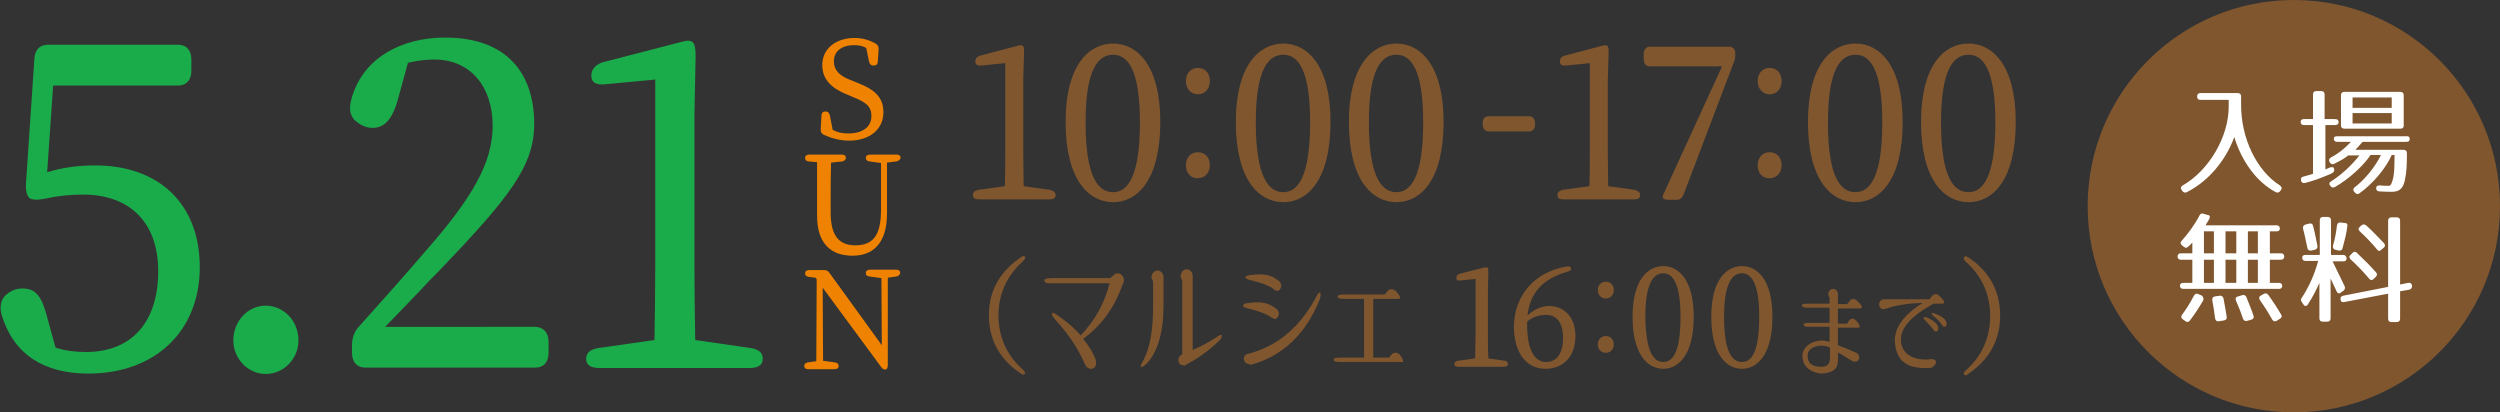 <?xml version="1.0" encoding="utf-8"?>
<!-- Generator: Adobe Illustrator 27.2.0, SVG Export Plug-In . SVG Version: 6.00 Build 0)  -->
<svg version="1.1" id="レイヤー_1" xmlns="http://www.w3.org/2000/svg" xmlns:xlink="http://www.w3.org/1999/xlink" x="0px"
	 y="0px" width="625.7px" height="103.2px" viewBox="0 0 625.7 103.2" style="enable-background:new 0 0 625.7 103.2;"
	 xml:space="preserve">
<rect x="0" y="0" width="625.7" height="103.2" fill="#333333" stroke="none"/>
<style type="text/css">
	.st0{clip-path:url(#SVGID_00000013191021905064503180000013240318823156596608_);}
	.st1{fill:#FCDD8D;}
	.st2{clip-path:url(#SVGID_00000129178483905159505140000007770544700392187288_);}
	.st3{fill:#FFE8B2;}
	.st4{fill:#1AAB4B;}
	.st5{fill:#80562F;}
	.st6{fill:#EF8200;}
	.st7{fill:#FFFFFF;}
</style>
<g id="レイヤー_2_00000042720141992762609240000005903702225049863597_">
	<g>
		<g>
			<g>
				<g>
					<defs>
						<rect id="SVGID_1_" x="-7.5" y="-1428.6" width="1400" height="1048.8"/>
					</defs>
					<clipPath id="SVGID_00000085223970267006192630000016406289348642399419_">
						<use xlink:href="#SVGID_1_"  style="overflow:visible;"/>
					</clipPath>
					<g style="clip-path:url(#SVGID_00000085223970267006192630000016406289348642399419_);">
						<circle class="st1" cx="380.5" cy="1044.9" r="1943.5"/>
					</g>
				</g>
			</g>
			<g>
				<g>
					<defs>
						<rect id="SVGID_00000145034113307214961330000011907331009620283010_" x="-7.5" y="-1428.6" width="1400" height="1048.8"/>
					</defs>
					<clipPath id="SVGID_00000133519406469992880500000005094608953357605518_">
						<use xlink:href="#SVGID_00000145034113307214961330000011907331009620283010_"  style="overflow:visible;"/>
					</clipPath>
					<g style="clip-path:url(#SVGID_00000133519406469992880500000005094608953357605518_);">
						<circle class="st3" cx="-156.2" cy="728.1" r="1445.2"/>
					</g>
				</g>
			</g>
		</g>
	</g>
</g>
<g id="レイヤー_3">
</g>
<g>
	<g>
		<g>
			<g>
				<path class="st4" d="M23.9,41.4c15.4,0,26.1,9.2,26.1,25.5c0,15.9-11.1,26.6-27.9,26.6c-11.1,0-18.7-4.8-21.7-14.7
					c-0.4-1.5-0.4-3.3,0.7-4.6c1.3-1.3,2.7-2,4.5-2c3.4,0,4.9,1.9,6.4,7.9l1.9,6.9c2.5,0.8,4.9,1.1,7.6,1.1
					c11.8,0,18.1-7.9,18.1-20.2c0-12.3-7.2-19.2-18.8-19.2c-3.1,0-6.3,0.3-9.4,1c-1.6,0.3-2.5,0.4-3.6,0.1c-0.9-0.3-1.4-1.6-1.3-3.8
					l2.1-31.2c0.1-2.4,1.4-3.6,3.4-3.6h32.6c2,0,3.3,1.3,3.3,3.7v2.8c0,2.4-1.3,3.7-3.3,3.7H13.3l-1.5,21.7
					C15.8,41.9,19.5,41.4,23.9,41.4z"/>
				<path class="st4" d="M58.4,85.2c0-4.9,3.7-8.7,8.1-8.7c4.5,0,8.2,3.8,8.2,8.7c0,4.6-3.7,8.4-8.2,8.4
					C62.1,93.6,58.4,89.8,58.4,85.2z"/>
				<path class="st4" d="M137.3,85.6v2.7c0,2.4-1.3,3.7-3.3,3.7H91.4c-2,0-3.3-1.3-3.3-3.7v-1.9c0-1.7,0.5-3.2,1.5-4.4
					c6.1-6.8,11.9-13.3,16.6-18.8c11.8-13.4,17.1-22.3,17.1-31.7c0-9.9-5.6-16.6-14.6-16.6c-1.7,0-4,0.2-6.6,0.8l-2.3,8.4
					c-1.5,5.9-3.6,7.9-6.6,7.9c-1.6,0-3.1-0.7-4.5-2c-1.1-1.2-1.3-2.8-0.9-4.6c2.6-10.8,12.6-16,23.6-16c15.3,0,22.3,8.8,22.3,21.6
					c0,10.6-6.2,18.4-24,37l-2.2,2.2c-2.9,3.2-7.1,7.4-11.1,11.6H134C136,81.9,137.3,83.2,137.3,85.6z"/>
				<path class="st4" d="M190.9,89.8c0,1.6-1.2,2.3-3.3,2.3h-37.6c-2.1,0-3.3-0.7-3.3-2.3c0-1.6,1.2-2.4,3.1-2.7l14-2
					c0.1-6.2,0.2-12.4,0.2-18.7V19.9l-12.6,1.2c-2.2,0.2-3.4-0.4-3.4-2.2c0-1.6,1.1-2.7,2.8-3.3l19.3-5c1.6-0.4,2.5-0.7,3.3,0
					c0.5,0.4,0.7,1.7,0.7,3.4l-0.3,14.8v37.6c0,6.2,0.1,12.4,0.2,18.7l13.8,2C189.7,87.4,190.9,88.1,190.9,89.8z"/>
			</g>
			<g>
				<g>
					<path class="st5" d="M264.2,48.8c0,0.8-0.6,1.1-1.5,1.1h-17.7c-1,0-1.5-0.3-1.5-1.1c0-0.8,0.6-1.1,1.4-1.3l6.6-0.9
						c0.1-2.9,0.1-5.9,0.1-8.8v-22l-5.9,0.6c-1,0.1-1.6-0.2-1.6-1c0-0.8,0.5-1.3,1.3-1.5l9.1-2.4c0.8-0.2,1.2-0.3,1.5,0
						c0.3,0.2,0.3,0.8,0.3,1.6l-0.2,7v17.7c0,2.9,0.1,5.9,0.1,8.8l6.5,0.9C263.6,47.7,264.2,48.1,264.2,48.8z"/>
					<path class="st5" d="M278.6,10.9c5.9,0,11.8,5.3,11.8,19.6c0,14.8-5.9,20.1-11.8,20.1c-6,0-11.9-5.4-11.9-20.1
						C266.7,16.3,272.5,10.9,278.6,10.9z M278.6,48.1c3.5,0,6.7-3.6,6.7-17.5c0-13.5-3.2-16.9-6.7-16.9c-3.7,0-6.9,3.5-6.9,16.9
						C271.7,44.5,274.9,48.1,278.6,48.1z"/>
					<path class="st5" d="M296.8,20.3c0-1.9,1.2-3.3,3-3.3c1.9,0,3,1.4,3,3.3c0,1.9-1.2,3.3-3,3.3C297.9,23.6,296.8,22,296.8,20.3z
						 M296.8,41.4c0-1.9,1.2-3.3,3-3.3c1.9,0,3,1.4,3,3.3c0,1.8-1.2,3.2-3,3.2C297.9,44.7,296.8,43.1,296.8,41.4z"/>
					<path class="st5" d="M321.2,10.9c5.9,0,11.8,5.3,11.8,19.6c0,14.8-5.9,20.1-11.8,20.1c-6,0-11.9-5.4-11.9-20.1
						C309.3,16.3,315.2,10.9,321.2,10.9z M321.2,48.1c3.5,0,6.7-3.6,6.7-17.5c0-13.5-3.2-16.9-6.7-16.9c-3.7,0-6.9,3.5-6.9,16.9
						C314.3,44.5,317.6,48.1,321.2,48.1z"/>
					<path class="st5" d="M349.5,10.9c5.9,0,11.8,5.3,11.8,19.6c0,14.8-5.9,20.1-11.8,20.1c-6,0-11.9-5.4-11.9-20.1
						C337.6,16.3,343.5,10.9,349.5,10.9z M349.5,48.1c3.5,0,6.7-3.6,6.7-17.5c0-13.5-3.2-16.9-6.7-16.9c-3.7,0-6.9,3.5-6.9,16.9
						C342.6,44.5,345.9,48.1,349.5,48.1z"/>
					<path class="st5" d="M372.6,29.1h10.1c0.9,0,1.5,0.6,1.5,1.8v0.2c0,1.1-0.6,1.8-1.5,1.8h-10.1c-0.9,0-1.5-0.6-1.5-1.8v-0.2
						C371,29.8,371.6,29.1,372.6,29.1z"/>
					<path class="st5" d="M410.5,48.8c0,0.8-0.6,1.1-1.5,1.1h-17.7c-1,0-1.5-0.3-1.5-1.1c0-0.8,0.6-1.1,1.4-1.3l6.6-0.9
						c0.1-2.9,0.1-5.9,0.1-8.8v-22l-5.9,0.6c-1,0.1-1.6-0.2-1.6-1c0-0.8,0.5-1.3,1.3-1.5l9.1-2.4c0.8-0.2,1.2-0.3,1.5,0
						c0.3,0.2,0.3,0.8,0.3,1.6l-0.2,7v17.7c0,2.9,0.1,5.9,0.1,8.8l6.5,0.9C409.9,47.7,410.5,48.1,410.5,48.8z"/>
					<path class="st5" d="M434.3,13.3v0.4c0,0.8-0.1,1.3-0.4,2l-12.5,32.9c-0.4,1-0.9,1.4-1.8,1.4h-1.9c-0.7,0-1.1-0.1-1.4-0.3
						c-0.3-0.3-0.1-1,0.3-1.7L431,16.6h-18.1c-0.9,0-1.5-0.6-1.5-1.8v-1.3c0-1.1,0.6-1.8,1.5-1.8h19.9
						C433.7,11.7,434.3,12.3,434.3,13.3z"/>
					<path class="st5" d="M439.9,20.3c0-1.9,1.2-3.3,3-3.3c1.9,0,3,1.4,3,3.3c0,1.9-1.2,3.3-3,3.3C441,23.6,439.9,22,439.9,20.3z
						 M439.9,41.4c0-1.9,1.2-3.3,3-3.3c1.9,0,3,1.4,3,3.3c0,1.8-1.2,3.2-3,3.2C441,44.7,439.9,43.1,439.9,41.4z"/>
					<path class="st5" d="M464.4,10.9c5.9,0,11.8,5.3,11.8,19.6c0,14.8-5.9,20.1-11.8,20.1c-6,0-11.9-5.4-11.9-20.1
						C452.5,16.3,458.3,10.9,464.4,10.9z M464.4,48.1c3.5,0,6.7-3.6,6.7-17.5c0-13.5-3.2-16.9-6.7-16.9c-3.7,0-6.9,3.5-6.9,16.9
						C457.5,44.5,460.7,48.1,464.4,48.1z"/>
					<path class="st5" d="M492.7,10.9c5.9,0,11.8,5.3,11.8,19.6c0,14.8-5.9,20.1-11.8,20.1c-6,0-11.9-5.4-11.9-20.1
						C480.8,16.3,486.6,10.9,492.7,10.9z M492.7,48.1c3.5,0,6.7-3.6,6.7-17.5c0-13.5-3.2-16.9-6.7-16.9c-3.7,0-6.9,3.5-6.9,16.9
						C485.8,44.5,489,48.1,492.7,48.1z"/>
				</g>
			</g>
			<g>
				<path class="st5" d="M255.5,64.4c0.5-0.4,0.8-0.4,1-0.2c0.2,0.3,0,0.7-0.4,1.1c-3.4,3.1-6.2,7.4-6.2,13.6
					c0,6.2,2.7,10.6,6.1,13.6c0.4,0.4,0.7,0.9,0.5,1.1c-0.3,0.2-0.4,0.2-0.8,0c-4.2-2.7-8.2-7.2-8.2-14.7
					C247.5,71.6,251.4,67.2,255.5,64.4z"/>
				<path class="st5" d="M272.3,92.1c-0.6-0.4-0.8-1-1.1-1.7c-1.1-2.4-3.2-6.2-7-10.3c-0.7-0.8-1.1-1.4-0.9-1.7
					c0.2-0.2,0.7,0,1.5,0.6c2.3,1.6,4.2,3.2,5.6,4.9v0.1c0,0,0,0,0,0V84c3.8-3.9,6.1-8.3,7.3-13.1h-14.7c-1.1,0-1.5-0.1-1.6-0.6
					c-0.2-0.5,0.6-0.7,1.8-0.7h14.7l0.8-0.7c0.4-0.4,0.6-0.5,1-0.5c0.9,0,1.6,0.8,1.6,1.7c0,0.5-0.2,1-0.4,1.2v0
					c-1.9,5.6-5.2,10.1-9.8,13.5c1.3,1.7,2.2,3,2.7,4.2c0.8,1.5,0.7,2.8-0.2,3.2C273.1,92.4,272.8,92.3,272.3,92.1z"/>
				<path class="st5" d="M286.1,90.3c1.7-3.2,2.5-7.6,2.5-13.6v-6.3c-0.2-0.3-0.4-0.7-0.4-1c0-0.9,0.7-1.7,1.5-1.7
					c0.9,0,1.6,0.9,1.5,1.8l0,7.1c0,6.7-1.5,11.5-4.2,14.4c-0.8,0.7-1.3,1-1.4,0.8C285.3,91.7,285.6,91.2,286.1,90.3z M288.6,69.4
					L288.6,69.4L288.6,69.4z M296.3,91.5c-0.1-0.1-0.2-0.1-0.3-0.1c-0.6,0-1.1-0.6-1.1-1.3c0-0.6,0.4-1.1,0.8-1.3l0.2-0.1V70.2
					c-0.2-0.3-0.4-0.7-0.4-1.1c0-0.9,0.7-1.7,1.5-1.7c0.9,0,1.6,0.9,1.5,1.8l0,18.4c1.9-0.8,3.7-1.8,5.5-2.9
					c1.3-0.9,1.7-1.1,1.8-0.7c0.1,0.3-0.2,0.9-0.8,1.4c-2.5,2.4-5.3,4.4-8.4,6C296.5,91.6,296.5,91.6,296.3,91.5z M296,69.2
					L296,69.2L296,69.2z"/>
				<path class="st5" d="M312.7,75.8c3.2-0.4,4.7,0.1,6.2,1.1c1.1,0.6,1.4,1.5,1,2.3c-0.2,0.3-0.4,0.5-0.6,0.6
					c-0.3,0.1-0.5,0-1.2-0.4l-0.4-0.3c-1.1-0.6-2.8-1.3-5-1.8c-1-0.3-1.6-0.4-1.6-0.8C311.2,76,311.8,75.9,312.7,75.8z M312.2,88.6
					c7.2-1.8,12.9-6.4,17-13.9c0.6-1.2,1-1.6,1.2-1.5c0.2,0.2,0.2,1-0.2,2c-3.5,8.5-9.2,13.9-17.1,16.1c-0.1,0-0.1,0-0.3-0.1
					c-0.1,0-0.2-0.1-0.3-0.1c-0.6,0-1.2-0.6-1.2-1.4C311.3,89.3,311.7,88.7,312.2,88.6z M318.7,72.3l-0.4-0.3
					c-1.1-0.6-2.8-1.3-5-1.8c-1-0.3-1.6-0.4-1.6-0.8c0.1-0.4,0.6-0.5,1.6-0.6c3.2-0.4,4.7,0.1,6.2,1.1c1.1,0.6,1.4,1.5,1,2.3
					c-0.2,0.3-0.4,0.5-0.6,0.6C319.5,72.8,319.3,72.8,318.7,72.3z"/>
				<path class="st5" d="M333.8,90.1c-0.1-0.5,0.6-0.6,1.8-0.6h5.8V74.8h-5c-1,0-1.5-0.1-1.6-0.5c-0.1-0.5,0.7-0.6,1.9-0.6h9.9
					l0.4-0.5c0.7-1,1.4-1.1,2.4-0.3c0.6,0.7,1.3,1.6,1,1.8c-0.2,0.1-0.3,0.1-0.4,0.1h-6.3l0,14.7h4l0.3-0.4c0.7-1,1.5-1.1,2.4-0.3
					c0.7,1,1,1.8,0.6,1.8h-15.4C334.3,90.6,333.9,90.5,333.8,90.1z"/>
				<path class="st5" d="M377.4,91.1c0,0.5-0.4,0.7-1,0.7H365c-0.6,0-1-0.2-1-0.7s0.4-0.7,0.9-0.8l4.3-0.6c0-1.9,0.1-3.8,0.1-5.7
					V69.8l-3.8,0.4c-0.7,0.1-1-0.1-1-0.7c0-0.5,0.3-0.8,0.9-1l5.9-1.5c0.5-0.1,0.8-0.2,1,0c0.2,0.1,0.2,0.5,0.2,1l-0.1,4.5V84
					c0,1.9,0,3.8,0.1,5.7l4.2,0.6C377.1,90.4,377.4,90.6,377.4,91.1z"/>
				<path class="st5" d="M392.1,66.7c0.6-0.1,1,0,1.1,0.4c0.1,0.5-0.3,0.7-0.9,0.9c-6.3,1.8-9.4,5.4-10,11c1.6-1.6,3.5-2.4,5.4-2.4
					c3.9,0,6.6,2.9,6.6,7.5c0,5.2-3.1,8.2-7.5,8.2c-4.8,0-7.9-4-7.9-10.6C379,74.3,383.7,68.1,392.1,66.7z M387,90.6
					c2.5,0,4.2-2,4.2-6c0-4-1.7-5.8-4.3-5.8c-1.6,0-3.3,0.5-4.7,1.7v0.6C382.2,87.5,384,90.6,387,90.6z"/>
				<path class="st5" d="M399.9,72.6c0-1.2,0.8-2.1,2-2.1c1.2,0,2,0.9,2,2.1c0,1.2-0.8,2.1-2,2.1C400.6,74.7,399.9,73.7,399.9,72.6z
					 M399.9,86.2c0-1.2,0.8-2.1,2-2.1c1.2,0,2,0.9,2,2.1c0,1.2-0.8,2.1-2,2.1C400.6,88.3,399.9,87.3,399.9,86.2z"/>
				<path class="st5" d="M416.3,66.6c3.8,0,7.6,3.4,7.6,12.7c0,9.5-3.8,13-7.6,13c-3.9,0-7.7-3.5-7.7-13
					C408.6,70,412.4,66.6,416.3,66.6z M416.3,90.6c2.3,0,4.3-2.3,4.3-11.3c0-8.7-2.1-10.9-4.3-10.9c-2.4,0-4.5,2.3-4.5,10.9
					C411.9,88.3,414,90.6,416.3,90.6z"/>
				<path class="st5" d="M436,66.6c3.8,0,7.6,3.4,7.6,12.7c0,9.5-3.8,13-7.6,13c-3.9,0-7.7-3.5-7.7-13C428.3,70,432.1,66.6,436,66.6
					z M436,90.6c2.3,0,4.3-2.3,4.3-11.3c0-8.7-2.1-10.9-4.3-10.9c-2.4,0-4.5,2.3-4.5,10.9C431.5,88.3,433.6,90.6,436,90.6z"/>
				<path class="st5" d="M451.1,89c0.1-2.4,2.8-4.1,5.8-3.7l0.8,0.2c0.1,0,0.1,0,0.2,0.1v-3.8h-5.2c-0.8,0-1.2-0.1-1.3-0.5
					c-0.1-0.4,0.5-0.5,1.5-0.5h5v-3.8h-5.6c-0.8,0-1.2-0.1-1.3-0.5c-0.1-0.4,0.5-0.5,1.5-0.5h5.4v-1.6c-0.2-0.2-0.3-0.5-0.3-0.8
					c0-0.7,0.5-1.3,1.2-1.3c0.7,0,1.3,0.7,1.2,1.5v2.3h2.3l0.5-0.6c0.6-0.8,1.2-0.9,1.9-0.3c0,0,0.1,0.1,0.2,0.2l0.1,0.1
					c0.8,0.7,1.2,1.4,0.9,1.6c-0.2,0.1-0.3,0.1-0.4,0.1h-5.5v3.8h2.3l0.3-0.5c0.6-0.9,1.2-1,1.9-0.3c0,0,0,0.1,0.1,0.1
					c0.7,0.7,1,1.4,0.8,1.6c-0.1,0.1-0.2,0.1-0.4,0.1h-5l0,4.4c1.3,0.5,2.8,1.1,4.6,1.9c1,0.4,1,2.1-0.2,2.2c-0.6,0.1-1-0.3-1.6-0.6
					c-1-0.7-1.9-1.2-2.8-1.7v2c0,2.2-1.4,3.2-4.3,3.3C452.8,93.1,451.1,91.5,451.1,89z M455.8,91.8c1.4,0,2.1-0.6,2.2-1.9V87
					l-0.2-0.1c-0.4-0.2-0.6-0.2-0.9-0.3c-2.5-0.4-4.5,0.7-4.5,2.4C452.4,90.9,453.5,91.8,455.8,91.8z M458,73.4L458,73.4L458,73.4z"
					/>
				<path class="st5" d="M482.8,92.1h-1.2c-4.4,0-6.8-1.9-7.3-5.9c-0.5-3.7,1.8-7.2,6.9-10.4l-1.8,0.1c-3.4,0.2-5.7,0.8-6.9,1.2
					c-0.1,0-0.2,0.1-0.3,0.1c-0.7,0.2-0.9,0.3-1.3,0.1c-0.3-0.2-0.6-0.6-0.6-1.1c0-0.7,0.5-1.3,1.2-1.3h11.4l0.5-0.6
					c0.6-0.8,1.2-0.9,1.9-0.3c0,0,0.1,0.1,0.2,0.2l0.1,0.1c0.8,0.7,1.2,1.4,0.9,1.6c-0.2,0.1-0.3,0.1-0.4,0.1h-2.2
					c-5.9,3.3-8.5,6.4-8.1,9.6c0.3,2.8,2.6,4.4,6.4,4.4l0.9-0.1c1.2-0.1,1.7,0.4,1.3,1.2C484,91.8,483.5,92.1,482.8,92.1z
					 M482.8,79.7c0.6,0.3,1.1,0.6,1.6,1.1c0.5,0.5,0.8,1,0.7,1.4c0,0.5-0.2,0.8-0.6,0.8c-0.3,0-0.6-0.5-1.1-1.1
					c-0.4-0.5-0.7-0.8-1.1-1.2c-0.6-0.7-1-1-0.9-1.2C481.7,79.2,482.2,79.4,482.8,79.7z M484.8,78.7c0.7,0.3,1.2,0.6,1.6,0.9
					c0.6,0.5,0.8,1,0.8,1.5c0,0.5-0.2,0.7-0.6,0.7c-0.2,0-0.3-0.1-0.5-0.4c-0.1-0.1-0.2-0.3-0.4-0.5c-0.1-0.1-0.1-0.2-0.2-0.3
					c-0.2-0.3-0.5-0.6-1.1-1.1c-0.7-0.6-1.1-0.9-0.9-1.2C483.7,78.3,484.1,78.4,484.8,78.7z"/>
				<path class="st5" d="M492.6,64.4c4.1,2.7,8,7.2,8,14.6c0,7.3-3.9,11.8-8,14.6c-0.5,0.4-0.8,0.4-1,0.2c-0.3-0.3,0-0.7,0.4-1.1
					c3.4-3,6.1-7.4,6.1-13.6c0-6.2-2.7-10.6-6.1-13.6c-0.4-0.4-0.7-0.9-0.4-1.1C491.8,64,492,64.1,492.6,64.4z"/>
			</g>
		</g>
		<g>
			<path class="st6" d="M221.1,28.1c0,4.4-3.6,7.1-8.6,7.1c-2.4,0-4.7-0.7-6.4-1.5c-0.5-0.3-0.7-0.7-0.7-1.3l0.2-3.4
				c0-0.8,0.4-1.1,1-1.1h0c0.6,0,0.9,0.3,1.1,1l0.7,3.6c1.1,0.6,2.3,0.9,3.9,0.9c3.6,0,5.8-1.6,5.8-4.4c0-2.3-1.3-3.4-4.6-4.7
				l-1.4-0.6c-3.8-1.5-6.3-3.7-6.3-7.4c0-4.3,3.6-6.8,8.1-6.8c2.1,0,3.9,0.6,5.4,1.5c0.4,0.3,0.6,0.7,0.6,1.3l-0.2,3
				c0,0.8-0.4,1.1-1,1.1h-0.1c-0.6,0-0.9-0.3-1.1-1l-0.7-3.4c-0.9-0.5-1.8-0.7-3-0.7c-3,0-5.1,1.4-5.1,4.1c0,2.2,1.5,3.6,4.1,4.6
				l1.5,0.6C219.3,22.5,221.1,24.6,221.1,28.1z"/>
			<path class="st6" d="M224.3,40.4l-2.3,0.3l0,12.7c0,7.6-3.6,10.6-8.6,10.6c-5.3,0-8.9-2.9-8.9-10v-3.8c0-3.2,0-6.4,0-9.6
				l-2.1-0.2c-0.6-0.1-0.9-0.3-0.9-0.9c0-0.5,0.4-0.8,1-0.8h8.2c0.6,0,1,0.2,1,0.8c0,0.5-0.4,0.8-0.9,0.9l-2.8,0.3
				c-0.1,3.1-0.1,6.3-0.1,9.5v3c0,6.2,2.4,8.2,6.2,8.2c4.3,0,6.4-2.4,6.4-8.8l0-11.8l-2.9-0.4c-0.6-0.1-0.9-0.4-0.9-0.9
				c0-0.5,0.4-0.8,1-0.8h6.7c0.6,0,1,0.2,1,0.8C225.3,40,224.9,40.3,224.3,40.4z"/>
			<path class="st6" d="M224.3,69.2l-2.1,0.3l0,21.9c0,0.7-0.3,1.1-0.6,1.1c-0.4,0-0.8-0.2-1.1-0.7L205.9,72l0.1,18.3l3,0.4
				c0.6,0.1,0.9,0.4,0.9,0.9c0,0.5-0.4,0.8-1,0.8h-6.6c-0.6,0-1-0.2-1-0.8s0.4-0.8,0.9-0.9l2.1-0.3l0.1-20.5l-0.3-0.4l-1.7-0.2
				c-0.6-0.1-0.9-0.4-0.9-0.9c0-0.5,0.4-0.8,1-0.8h3.9c0.5,0,0.8,0.2,1.2,0.7l13.1,18.1l-0.1-16.8l-3-0.4c-0.6-0.1-0.9-0.3-0.9-0.9
				c0-0.5,0.4-0.8,1-0.8h6.6c0.6,0,1,0.2,1,0.8C225.2,68.9,224.8,69.1,224.3,69.2z"/>
		</g>
	</g>
	<g>
		<circle class="st5" cx="574.1" cy="51.6" r="51.6"/>
		<g>
			<path class="st7" d="M570.6,46.4c0.4,0.3,0.6,0.7,0.3,1.1l-0.2,0.3c-0.3,0.4-0.7,0.5-1.1,0.3c-4.8-2.5-8.6-7.8-10.4-13.8
				c-2.1,5.8-6.5,11.1-11.9,13.8c-0.4,0.2-0.8,0.1-1.1-0.3l-0.2-0.3c-0.3-0.4-0.2-0.8,0.3-1.1c6.5-3.7,11.5-12.1,11.5-19.7V25h-7.1
				c-0.5,0-0.8-0.3-0.8-0.8v-0.1c0-0.5,0.3-0.8,0.8-0.8h9.4c0.5,0,0.8,0.3,0.8,0.8v1.8C560.8,34.7,564.9,42.8,570.6,46.4z"/>
			<path class="st7" d="M585.3,30.6c0,0.4-0.3,0.7-0.8,0.7H582v11.1c0.3-0.1,0.6-0.3,1.2-0.5c0.6-0.2,1,0,1,0.5
				c0.1,0.4-0.1,0.7-0.6,1c-2.3,1-4.4,1.8-6.7,2.4c-0.5,0.1-0.9-0.1-1-0.6v-0.1c-0.1-0.5,0.1-0.8,0.6-0.9c0.7-0.2,1.5-0.4,2.4-0.7
				V31.3h-2.3c-0.5,0-0.8-0.3-0.8-0.8c0-0.4,0.3-0.7,0.8-0.7h2.3v-6.2c0-0.5,0.3-0.8,0.8-0.8h1.3c0.5,0,0.8,0.3,0.8,0.8v6.2h2.5
				C585.1,29.8,585.3,30.1,585.3,30.6z M603.1,34.8c0,0.5-0.3,0.7-0.8,0.7h-11c-0.4,0.4-0.9,1.1-1.8,2h12.1c0.5,0,0.8,0.3,0.8,0.8
				v0.4c0,2.5-0.1,4.4-0.4,5.8c-0.4,2.6-1.4,3.5-3.3,3.5c-0.8,0-1.9,0-3.2-0.1c-0.5,0-0.8-0.3-0.8-0.8c0-0.5,0.3-0.7,0.8-0.7
				c1,0.1,1.8,0.1,2.5,0.1c0.2,0,0.6-0.4,0.9-1.7c0.3-1,0.4-2.9,0.4-5.7v-0.3h-0.7c-1.4,3.2-4.7,7.2-8.1,9.6
				c-0.4,0.3-0.8,0.2-1.1-0.2l-0.2-0.2c-0.3-0.4-0.3-0.8,0.1-1.1c2.4-1.8,5.1-5,6.6-8.1h-2.6c-1.8,2.7-5.4,6-8.9,8
				c-0.4,0.2-0.8,0.2-1.1-0.2l-0.1-0.1c-0.3-0.4-0.3-0.8,0.2-1.1c2.4-1.5,5.1-3.9,7.1-6.5h-2.8c-0.7,0.6-1.7,1.2-3.5,2.1
				c-0.5,0.2-0.9,0.1-1.1-0.4l-0.1-0.1c-0.2-0.4-0.1-0.8,0.4-1.1c1.7-0.9,3.2-2,5-3.9h-3.5c-0.5,0-0.8-0.3-0.8-0.8
				c0-0.4,0.3-0.6,0.8-0.6h17.3C602.8,34,603.1,34.3,603.1,34.8z M600.8,32.2h-14.1c-0.5,0-0.8-0.3-0.8-0.8v-7.6
				c0-0.5,0.3-0.8,0.8-0.8h14.1c0.5,0,0.8,0.3,0.8,0.8v7.6C601.6,31.9,601.4,32.2,600.8,32.2z M598.6,24.4h-9.8V27h9.8V24.4z
				 M598.6,28.3h-9.8v2.6h9.8V28.3z"/>
			<path class="st7" d="M553,54.7l-1,1.7h17.8c0.5,0,0.8,0.3,0.8,0.8c0,0.5-0.3,0.7-0.8,0.7h-1.7v5.5h2.8c0.5,0,0.8,0.3,0.8,0.8
				c0,0.5-0.3,0.8-0.8,0.8h-2.8v5.8h2.3c0.5,0,0.8,0.3,0.8,0.8c0,0.4-0.3,0.7-0.8,0.7h-24c-0.5,0-0.8-0.3-0.8-0.8
				c0-0.4,0.3-0.7,0.8-0.7h2.3V65h-2.9c-0.5,0-0.8-0.3-0.8-0.8c0-0.5,0.3-0.8,0.8-0.8h2.9v-2.7c-0.3,0.3-0.6,0.7-1,1
				c-0.4,0.4-0.7,0.4-1.1,0.1l-0.5-0.4c-0.4-0.4-0.5-0.7-0.1-1.1c1.6-1.8,3.2-3.9,4.5-6.4c0.2-0.4,0.6-0.6,1-0.4l1,0.3
				C553,53.8,553.2,54.2,553,54.7z M551.4,75.2c-0.9,1.6-2,3.3-3.3,5c-0.3,0.4-0.7,0.5-1.1,0.2l-0.7-0.5c-0.4-0.3-0.5-0.7-0.2-1.1
				c1-1.3,2-2.9,3-4.8c0.3-0.5,0.6-0.6,1.1-0.4l0.9,0.4C551.5,74.4,551.6,74.8,551.4,75.2z M554.1,57.9h-2.5v5.5h2.5V57.9z
				 M554.1,65h-2.5v5.8h2.5V65z M556.5,74.7c0.3,1.6,0.6,3.2,0.8,4.6c0.1,0.5-0.2,0.8-0.7,0.9l-1.3,0.2c-0.5,0.1-0.8-0.2-0.9-0.7
				c-0.2-1.5-0.4-3-0.7-4.5c-0.1-0.5,0.1-0.9,0.6-1l1.3-0.2C556,74,556.4,74.2,556.5,74.7z M559.7,57.9H557v5.5h2.7V57.9z M559.7,65
				H557v5.8h2.7V65z M562.2,74.3c0.7,1.8,1.4,3.4,1.8,4.7c0.2,0.5,0,0.8-0.5,1l-1.1,0.3c-0.5,0.1-0.8,0-1-0.5
				c-0.5-1.5-1.1-3-1.8-4.6c-0.2-0.5,0-0.9,0.5-1l1-0.3C561.6,73.7,562,73.9,562.2,74.3z M565.1,57.9h-2.5v5.5h2.5V57.9z M565.1,65
				h-2.5v5.8h2.5V65z M567.7,73.8c1.3,1.8,2.4,3.5,3.2,4.9c0.3,0.4,0.2,0.8-0.3,1.1l-0.8,0.5c-0.4,0.2-0.8,0.2-1.1-0.3
				c-1-1.8-2.1-3.5-3.1-4.9c-0.3-0.4-0.2-0.9,0.2-1.1l0.7-0.4C567,73.3,567.4,73.4,567.7,73.8z"/>
			<path class="st7" d="M587.3,64.7c0,0.5-0.3,0.7-0.8,0.7h-2.7l3,6.2c0.2,0.4,0.1,0.8-0.2,1.1l-0.7,0.5c-0.4,0.4-0.9,0.2-1.1-0.3
				c-0.6-1.3-1.1-2.3-1.5-3.2v10c0,0.5-0.3,0.8-0.8,0.8h-1.2c-0.5,0-0.8-0.3-0.8-0.8v-8.9c-0.8,1.8-1.7,3.6-2.9,5.4
				c-0.3,0.5-0.8,0.5-1.1,0l-0.4-0.6c-0.3-0.4-0.3-0.7,0-1.1c1.8-2.7,3.2-5.9,4.1-9.2H577c-0.5,0-0.8-0.3-0.8-0.8
				c0-0.5,0.3-0.7,0.8-0.7h3.6v-8.7c0-0.5,0.3-0.8,0.8-0.8h1.2c0.5,0,0.8,0.3,0.8,0.8v8.7h3.2C587,63.9,587.3,64.2,587.3,64.7z
				 M578.9,56.5c0.5,1.8,0.8,3.5,1.1,5c0.1,0.5-0.1,0.8-0.6,1l-0.9,0.2c-0.5,0.1-0.9-0.1-1-0.6c-0.4-1.8-0.7-3.5-1.1-4.9
				c-0.1-0.5,0.1-0.8,0.6-1l0.8-0.2C578.4,55.8,578.8,56,578.9,56.5z M587.5,56.6c-0.2,1.8-0.7,3.6-1.2,5.5c-0.1,0.5-0.5,0.7-1,0.6
				l-0.8-0.2c-0.5-0.1-0.7-0.5-0.6-1c0.5-1.7,0.8-3.4,1-5.1c0.1-0.5,0.4-0.8,0.9-0.7l0.9,0.1C587.3,55.8,587.6,56,587.5,56.6z
				 M603.7,71.5L603.7,71.5c0,0.5-0.2,0.9-0.7,1l-2.3,0.4v6.9c0,0.5-0.3,0.8-0.8,0.8h-1.4c-0.5,0-0.8-0.3-0.8-0.8v-6.3l-11,2.1
				c-0.5,0.1-0.9-0.1-0.9-0.7v0c-0.1-0.5,0.2-0.8,0.7-0.9l11.2-2.2V55.2c0-0.5,0.3-0.8,0.8-0.8h1.4c0.5,0,0.8,0.3,0.8,0.8v16l2-0.4
				C603.3,70.7,603.6,71,603.7,71.5z M589.9,63.3c1.9,1.8,3.5,3.4,4.8,4.9c0.3,0.4,0.3,0.7-0.1,1.1l-0.5,0.5c-0.4,0.4-0.8,0.4-1.1,0
				c-1.5-1.8-3.1-3.4-4.7-4.9c-0.4-0.4-0.4-0.8,0-1.1l0.4-0.4C589.1,62.9,589.5,62.9,589.9,63.3z M592.2,56.4
				c1.8,1.6,3.2,3.2,4.5,4.5c0.3,0.4,0.3,0.8-0.1,1.1l-0.6,0.5c-0.4,0.4-0.8,0.4-1.1-0.1c-1.4-1.7-2.9-3.2-4.3-4.5
				c-0.4-0.4-0.4-0.8,0-1.1l0.4-0.4C591.4,56.1,591.8,56.1,592.2,56.4z"/>
		</g>
	</g>
</g>
</svg>
